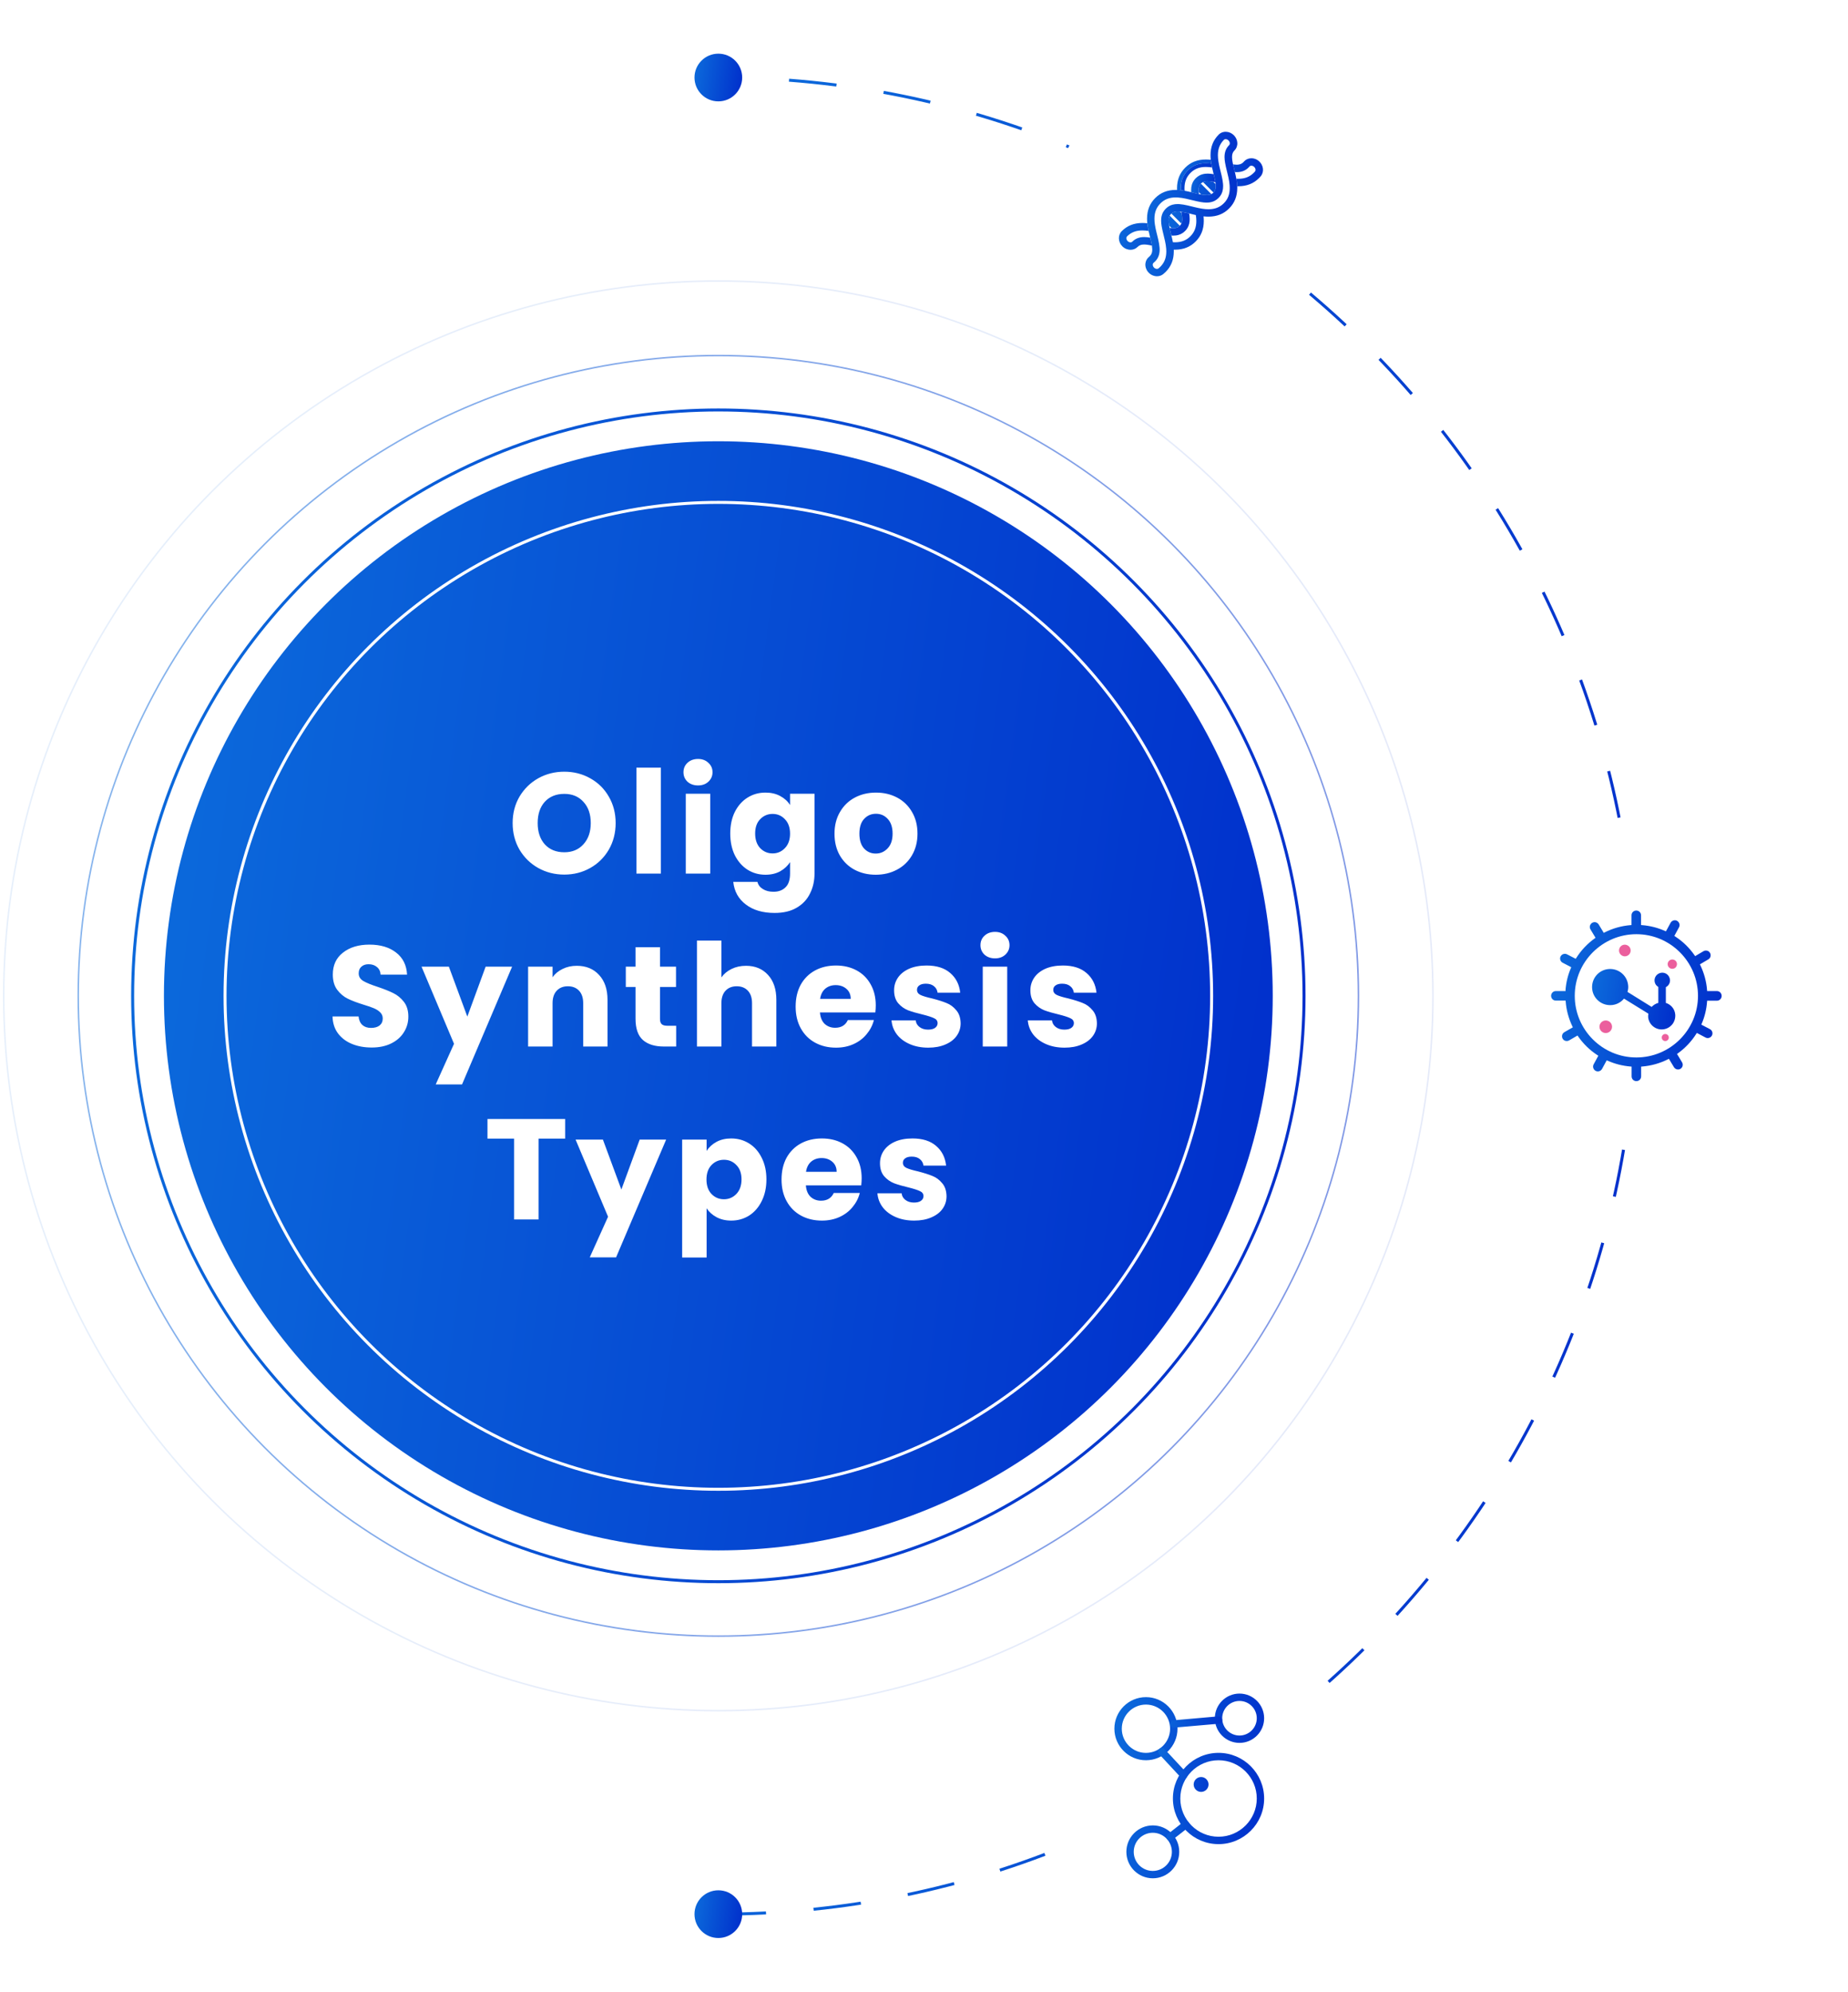 <svg width="620" height="668" viewBox="0 0 620 668" fill="none" xmlns="http://www.w3.org/2000/svg">
<circle cx="241" cy="334" r="186" fill="url(#paint0_linear_967_131520)"/>
<circle cx="241" cy="334" r="196.5" stroke="url(#paint1_linear_967_131520)"/>
<circle opacity="0.5" cx="241" cy="334" r="214.75" stroke="url(#paint2_linear_967_131520)" stroke-width="0.5"/>
<circle opacity="0.1" cx="241" cy="334" r="239.75" stroke="url(#paint3_linear_967_131520)" stroke-width="0.5"/>
<circle cx="241" cy="334" r="165.5" stroke="white"/>
<path d="M241 642C411.104 642 549 504.104 549 334C549 163.896 411.104 26 241 26" stroke="url(#paint4_linear_967_131520)" stroke-dasharray="16 16"/>
<path d="M189.318 293.336C186.15 293.336 183.238 292.6 180.582 291.128C177.958 289.656 175.862 287.608 174.294 284.984C172.758 282.328 171.99 279.352 171.99 276.056C171.99 272.76 172.758 269.8 174.294 267.176C175.862 264.552 177.958 262.504 180.582 261.032C183.238 259.56 186.15 258.824 189.318 258.824C192.486 258.824 195.382 259.56 198.006 261.032C200.662 262.504 202.742 264.552 204.246 267.176C205.782 269.8 206.55 272.76 206.55 276.056C206.55 279.352 205.782 282.328 204.246 284.984C202.71 287.608 200.63 289.656 198.006 291.128C195.382 292.6 192.486 293.336 189.318 293.336ZM189.318 285.848C192.006 285.848 194.15 284.952 195.75 283.16C197.382 281.368 198.198 279 198.198 276.056C198.198 273.08 197.382 270.712 195.75 268.952C194.15 267.16 192.006 266.264 189.318 266.264C186.598 266.264 184.422 267.144 182.79 268.904C181.19 270.664 180.39 273.048 180.39 276.056C180.39 279.032 181.19 281.416 182.79 283.208C184.422 284.968 186.598 285.848 189.318 285.848ZM221.725 257.48V293H213.517V257.48H221.725ZM234.201 263.432C232.761 263.432 231.577 263.016 230.649 262.184C229.753 261.32 229.305 260.264 229.305 259.016C229.305 257.736 229.753 256.68 230.649 255.848C231.577 254.984 232.761 254.552 234.201 254.552C235.609 254.552 236.761 254.984 237.657 255.848C238.585 256.68 239.049 257.736 239.049 259.016C239.049 260.264 238.585 261.32 237.657 262.184C236.761 263.016 235.609 263.432 234.201 263.432ZM238.281 266.216V293H230.073V266.216H238.281ZM256.805 265.832C258.693 265.832 260.341 266.216 261.749 266.984C263.189 267.752 264.293 268.76 265.061 270.008V266.216H273.269V292.952C273.269 295.416 272.773 297.64 271.781 299.624C270.821 301.64 269.333 303.24 267.317 304.424C265.333 305.608 262.853 306.2 259.877 306.2C255.909 306.2 252.693 305.256 250.229 303.368C247.765 301.512 246.357 298.984 246.005 295.784H254.117C254.373 296.808 254.981 297.608 255.941 298.184C256.901 298.792 258.085 299.096 259.493 299.096C261.189 299.096 262.533 298.6 263.525 297.608C264.549 296.648 265.061 295.096 265.061 292.952V289.16C264.261 290.408 263.157 291.432 261.749 292.232C260.341 293 258.693 293.384 256.805 293.384C254.597 293.384 252.597 292.824 250.805 291.704C249.013 290.552 247.589 288.936 246.533 286.856C245.509 284.744 244.997 282.312 244.997 279.56C244.997 276.808 245.509 274.392 246.533 272.312C247.589 270.232 249.013 268.632 250.805 267.512C252.597 266.392 254.597 265.832 256.805 265.832ZM265.061 279.608C265.061 277.56 264.485 275.944 263.333 274.76C262.213 273.576 260.837 272.984 259.205 272.984C257.573 272.984 256.181 273.576 255.029 274.76C253.909 275.912 253.349 277.512 253.349 279.56C253.349 281.608 253.909 283.24 255.029 284.456C256.181 285.64 257.573 286.232 259.205 286.232C260.837 286.232 262.213 285.64 263.333 284.456C264.485 283.272 265.061 281.656 265.061 279.608ZM293.799 293.384C291.175 293.384 288.807 292.824 286.695 291.704C284.615 290.584 282.967 288.984 281.751 286.904C280.567 284.824 279.975 282.392 279.975 279.608C279.975 276.856 280.583 274.44 281.799 272.36C283.015 270.248 284.679 268.632 286.791 267.512C288.903 266.392 291.271 265.832 293.895 265.832C296.519 265.832 298.887 266.392 300.999 267.512C303.111 268.632 304.775 270.248 305.991 272.36C307.207 274.44 307.815 276.856 307.815 279.608C307.815 282.36 307.191 284.792 305.943 286.904C304.727 288.984 303.047 290.584 300.903 291.704C298.791 292.824 296.423 293.384 293.799 293.384ZM293.799 286.28C295.367 286.28 296.695 285.704 297.783 284.552C298.903 283.4 299.463 281.752 299.463 279.608C299.463 277.464 298.919 275.816 297.831 274.664C296.775 273.512 295.463 272.936 293.895 272.936C292.295 272.936 290.967 273.512 289.911 274.664C288.855 275.784 288.327 277.432 288.327 279.608C288.327 281.752 288.839 283.4 289.863 284.552C290.919 285.704 292.231 286.28 293.799 286.28ZM124.712 351.336C122.248 351.336 120.04 350.936 118.088 350.136C116.136 349.336 114.568 348.152 113.384 346.584C112.232 345.016 111.624 343.128 111.56 340.92H120.296C120.424 342.168 120.856 343.128 121.592 343.8C122.328 344.44 123.288 344.76 124.472 344.76C125.688 344.76 126.648 344.488 127.352 343.944C128.056 343.368 128.408 342.584 128.408 341.592C128.408 340.76 128.12 340.072 127.544 339.528C127 338.984 126.312 338.536 125.48 338.184C124.68 337.832 123.528 337.432 122.024 336.984C119.848 336.312 118.072 335.64 116.696 334.968C115.32 334.296 114.136 333.304 113.144 331.992C112.152 330.68 111.656 328.968 111.656 326.856C111.656 323.72 112.792 321.272 115.064 319.512C117.336 317.72 120.296 316.824 123.944 316.824C127.656 316.824 130.648 317.72 132.92 319.512C135.192 321.272 136.408 323.736 136.568 326.904H127.688C127.624 325.816 127.224 324.968 126.488 324.36C125.752 323.72 124.808 323.4 123.656 323.4C122.664 323.4 121.864 323.672 121.256 324.216C120.648 324.728 120.344 325.48 120.344 326.472C120.344 327.56 120.856 328.408 121.88 329.016C122.904 329.624 124.504 330.28 126.68 330.984C128.856 331.72 130.616 332.424 131.96 333.096C133.336 333.768 134.52 334.744 135.512 336.024C136.504 337.304 137 338.952 137 340.968C137 342.888 136.504 344.632 135.512 346.2C134.552 347.768 133.144 349.016 131.288 349.944C129.432 350.872 127.24 351.336 124.712 351.336ZM171.811 324.216L155.011 363.72H146.179L152.323 350.088L141.427 324.216H150.595L156.787 340.968L162.931 324.216H171.811ZM193.499 323.928C196.635 323.928 199.131 324.952 200.987 327C202.875 329.016 203.819 331.8 203.819 335.352V351H195.659V336.456C195.659 334.664 195.195 333.272 194.267 332.28C193.339 331.288 192.091 330.792 190.523 330.792C188.955 330.792 187.707 331.288 186.779 332.28C185.851 333.272 185.387 334.664 185.387 336.456V351H177.179V324.216H185.387V327.768C186.219 326.584 187.339 325.656 188.747 324.984C190.155 324.28 191.739 323.928 193.499 323.928ZM226.851 344.04V351H222.675C219.699 351 217.379 350.28 215.715 348.84C214.051 347.368 213.219 344.984 213.219 341.688V331.032H209.955V324.216H213.219V317.688H221.427V324.216H226.803V331.032H221.427V341.784C221.427 342.584 221.619 343.16 222.003 343.512C222.387 343.864 223.027 344.04 223.923 344.04H226.851ZM250.287 323.928C253.359 323.928 255.823 324.952 257.679 327C259.535 329.016 260.463 331.8 260.463 335.352V351H252.303V336.456C252.303 334.664 251.839 333.272 250.911 332.28C249.983 331.288 248.735 330.792 247.167 330.792C245.599 330.792 244.351 331.288 243.423 332.28C242.495 333.272 242.031 334.664 242.031 336.456V351H233.823V315.48H242.031V327.816C242.863 326.632 243.999 325.688 245.439 324.984C246.879 324.28 248.495 323.928 250.287 323.928ZM293.815 337.176C293.815 337.944 293.767 338.744 293.671 339.576H275.095C275.223 341.24 275.751 342.52 276.679 343.416C277.639 344.28 278.807 344.712 280.183 344.712C282.231 344.712 283.655 343.848 284.455 342.12H293.191C292.743 343.88 291.927 345.464 290.743 346.872C289.591 348.28 288.135 349.384 286.375 350.184C284.615 350.984 282.647 351.384 280.471 351.384C277.847 351.384 275.511 350.824 273.463 349.704C271.415 348.584 269.815 346.984 268.663 344.904C267.511 342.824 266.935 340.392 266.935 337.608C266.935 334.824 267.495 332.392 268.615 330.312C269.767 328.232 271.367 326.632 273.415 325.512C275.463 324.392 277.815 323.832 280.471 323.832C283.063 323.832 285.367 324.376 287.383 325.464C289.399 326.552 290.967 328.104 292.087 330.12C293.239 332.136 293.815 334.488 293.815 337.176ZM285.415 335.016C285.415 333.608 284.935 332.488 283.975 331.656C283.015 330.824 281.815 330.408 280.375 330.408C278.999 330.408 277.831 330.808 276.871 331.608C275.943 332.408 275.367 333.544 275.143 335.016H285.415ZM311.441 351.384C309.105 351.384 307.025 350.984 305.201 350.184C303.377 349.384 301.937 348.296 300.881 346.92C299.825 345.512 299.233 343.944 299.105 342.216H307.217C307.313 343.144 307.745 343.896 308.513 344.472C309.281 345.048 310.225 345.336 311.345 345.336C312.369 345.336 313.153 345.144 313.697 344.76C314.273 344.344 314.561 343.816 314.561 343.176C314.561 342.408 314.161 341.848 313.361 341.496C312.561 341.112 311.265 340.696 309.473 340.248C307.553 339.8 305.953 339.336 304.673 338.856C303.393 338.344 302.289 337.56 301.361 336.504C300.433 335.416 299.969 333.96 299.969 332.136C299.969 330.6 300.385 329.208 301.217 327.96C302.081 326.68 303.329 325.672 304.961 324.936C306.625 324.2 308.593 323.832 310.865 323.832C314.225 323.832 316.865 324.664 318.785 326.328C320.737 327.992 321.857 330.2 322.145 332.952H314.561C314.433 332.024 314.017 331.288 313.313 330.744C312.641 330.2 311.745 329.928 310.625 329.928C309.665 329.928 308.929 330.12 308.417 330.504C307.905 330.856 307.649 331.352 307.649 331.992C307.649 332.76 308.049 333.336 308.849 333.72C309.681 334.104 310.961 334.488 312.689 334.872C314.673 335.384 316.289 335.896 317.537 336.408C318.785 336.888 319.873 337.688 320.801 338.808C321.761 339.896 322.257 341.368 322.289 343.224C322.289 344.792 321.841 346.2 320.945 347.448C320.081 348.664 318.817 349.624 317.153 350.328C315.521 351.032 313.617 351.384 311.441 351.384ZM333.838 321.432C332.398 321.432 331.214 321.016 330.286 320.184C329.39 319.32 328.942 318.264 328.942 317.016C328.942 315.736 329.39 314.68 330.286 313.848C331.214 312.984 332.398 312.552 333.838 312.552C335.246 312.552 336.398 312.984 337.294 313.848C338.222 314.68 338.686 315.736 338.686 317.016C338.686 318.264 338.222 319.32 337.294 320.184C336.398 321.016 335.246 321.432 333.838 321.432ZM337.918 324.216V351H329.71V324.216H337.918ZM357.163 351.384C354.827 351.384 352.747 350.984 350.923 350.184C349.099 349.384 347.659 348.296 346.603 346.92C345.547 345.512 344.955 343.944 344.827 342.216H352.939C353.035 343.144 353.467 343.896 354.235 344.472C355.003 345.048 355.947 345.336 357.067 345.336C358.091 345.336 358.875 345.144 359.419 344.76C359.995 344.344 360.283 343.816 360.283 343.176C360.283 342.408 359.883 341.848 359.083 341.496C358.283 341.112 356.987 340.696 355.195 340.248C353.275 339.8 351.675 339.336 350.395 338.856C349.115 338.344 348.011 337.56 347.083 336.504C346.155 335.416 345.691 333.96 345.691 332.136C345.691 330.6 346.107 329.208 346.939 327.96C347.803 326.68 349.051 325.672 350.683 324.936C352.347 324.2 354.315 323.832 356.587 323.832C359.947 323.832 362.587 324.664 364.507 326.328C366.459 327.992 367.579 330.2 367.867 332.952H360.283C360.155 332.024 359.739 331.288 359.035 330.744C358.363 330.2 357.467 329.928 356.347 329.928C355.387 329.928 354.651 330.12 354.139 330.504C353.627 330.856 353.371 331.352 353.371 331.992C353.371 332.76 353.771 333.336 354.571 333.72C355.403 334.104 356.683 334.488 358.411 334.872C360.395 335.384 362.011 335.896 363.259 336.408C364.507 336.888 365.595 337.688 366.523 338.808C367.483 339.896 367.979 341.368 368.011 343.224C368.011 344.792 367.563 346.2 366.667 347.448C365.803 348.664 364.539 349.624 362.875 350.328C361.243 351.032 359.339 351.384 357.163 351.384ZM189.611 375.304V381.88H180.683V409H172.475V381.88H163.547V375.304H189.611ZM223.491 382.216L206.691 421.72H197.859L204.003 408.088L193.107 382.216H202.275L208.467 398.968L214.611 382.216H223.491ZM237.067 386.008C237.867 384.76 238.971 383.752 240.379 382.984C241.787 382.216 243.435 381.832 245.323 381.832C247.531 381.832 249.531 382.392 251.323 383.512C253.115 384.632 254.523 386.232 255.547 388.312C256.603 390.392 257.131 392.808 257.131 395.56C257.131 398.312 256.603 400.744 255.547 402.856C254.523 404.936 253.115 406.552 251.323 407.704C249.531 408.824 247.531 409.384 245.323 409.384C243.467 409.384 241.819 409 240.379 408.232C238.971 407.464 237.867 406.472 237.067 405.256V421.768H228.859V382.216H237.067V386.008ZM248.779 395.56C248.779 393.512 248.203 391.912 247.051 390.76C245.931 389.576 244.539 388.984 242.875 388.984C241.243 388.984 239.851 389.576 238.699 390.76C237.579 391.944 237.019 393.56 237.019 395.608C237.019 397.656 237.579 399.272 238.699 400.456C239.851 401.64 241.243 402.232 242.875 402.232C244.507 402.232 245.899 401.64 247.051 400.456C248.203 399.24 248.779 397.608 248.779 395.56ZM289.085 395.176C289.085 395.944 289.037 396.744 288.941 397.576H270.365C270.493 399.24 271.021 400.52 271.949 401.416C272.909 402.28 274.077 402.712 275.453 402.712C277.501 402.712 278.925 401.848 279.725 400.12H288.461C288.013 401.88 287.197 403.464 286.013 404.872C284.861 406.28 283.405 407.384 281.645 408.184C279.885 408.984 277.917 409.384 275.741 409.384C273.117 409.384 270.781 408.824 268.733 407.704C266.685 406.584 265.085 404.984 263.933 402.904C262.781 400.824 262.205 398.392 262.205 395.608C262.205 392.824 262.765 390.392 263.885 388.312C265.037 386.232 266.637 384.632 268.685 383.512C270.733 382.392 273.085 381.832 275.741 381.832C278.333 381.832 280.637 382.376 282.653 383.464C284.669 384.552 286.237 386.104 287.357 388.12C288.509 390.136 289.085 392.488 289.085 395.176ZM280.685 393.016C280.685 391.608 280.205 390.488 279.245 389.656C278.285 388.824 277.085 388.408 275.645 388.408C274.269 388.408 273.101 388.808 272.141 389.608C271.213 390.408 270.637 391.544 270.413 393.016H280.685ZM306.711 409.384C304.375 409.384 302.295 408.984 300.471 408.184C298.647 407.384 297.207 406.296 296.151 404.92C295.095 403.512 294.503 401.944 294.375 400.216H302.487C302.583 401.144 303.015 401.896 303.783 402.472C304.551 403.048 305.495 403.336 306.615 403.336C307.639 403.336 308.423 403.144 308.967 402.76C309.543 402.344 309.831 401.816 309.831 401.176C309.831 400.408 309.431 399.848 308.631 399.496C307.831 399.112 306.535 398.696 304.743 398.248C302.823 397.8 301.223 397.336 299.943 396.856C298.663 396.344 297.559 395.56 296.631 394.504C295.703 393.416 295.239 391.96 295.239 390.136C295.239 388.6 295.655 387.208 296.487 385.96C297.351 384.68 298.599 383.672 300.231 382.936C301.895 382.2 303.863 381.832 306.135 381.832C309.495 381.832 312.135 382.664 314.055 384.328C316.007 385.992 317.127 388.2 317.415 390.952H309.831C309.703 390.024 309.287 389.288 308.583 388.744C307.911 388.2 307.015 387.928 305.895 387.928C304.935 387.928 304.199 388.12 303.687 388.504C303.175 388.856 302.919 389.352 302.919 389.992C302.919 390.76 303.319 391.336 304.119 391.72C304.951 392.104 306.231 392.488 307.959 392.872C309.943 393.384 311.559 393.896 312.807 394.408C314.055 394.888 315.143 395.688 316.071 396.808C317.031 397.896 317.527 399.368 317.559 401.224C317.559 402.792 317.111 404.2 316.215 405.448C315.351 406.664 314.087 407.624 312.423 408.328C310.791 409.032 308.887 409.384 306.711 409.384Z" fill="white"/>
<circle cx="241" cy="26" r="8" fill="url(#paint5_linear_967_131520)"/>
<g filter="url(#filter0_ddd_967_131520)">
<circle cx="399" cy="69" r="45" fill="white"/>
</g>
<path d="M392.431 72.324C392.206 72.724 392.088 73.18 392.063 73.724C392.038 74.274 392.106 74.912 392.244 75.674L393.081 76.512C393.725 76.562 394.263 76.53 394.725 76.387C395.144 76.255 395.5 76.043 395.825 75.718L392.431 72.324ZM396.4 71.505L395.869 70.974C395.194 70.899 394.631 70.912 394.15 71.024C393.706 71.13 393.325 71.324 392.988 71.63L396.344 74.987C396.544 74.568 396.638 74.087 396.638 73.512C396.644 72.949 396.556 72.293 396.4 71.505V71.505ZM407.838 61.755L407.025 60.943C406.25 60.793 405.6 60.718 405.044 60.73C404.481 60.743 404.013 60.843 403.6 61.055L407.125 64.58C407.438 64.249 407.644 63.88 407.763 63.449C407.881 62.968 407.9 62.418 407.838 61.755V61.755ZM402.888 61.587C402.575 61.918 402.363 62.28 402.244 62.712C402.113 63.18 402.088 63.73 402.15 64.387L403 65.237C403.775 65.38 404.419 65.455 404.975 65.443C405.538 65.43 406 65.324 406.406 65.112L402.888 61.587V61.587ZM396.144 63.137C396.15 60.68 396.925 58.712 398.513 57.118C400.106 55.524 402.069 54.749 404.531 54.749C405.15 54.749 405.769 54.793 406.381 54.874C406.306 54.449 406.25 54.024 406.2 53.593C405.656 53.53 405.106 53.499 404.55 53.499H404.525C401.719 53.505 399.463 54.399 397.625 56.237C395.788 58.074 394.894 60.33 394.888 63.137C394.888 63.33 394.894 63.524 394.9 63.712C395.319 63.724 395.738 63.755 396.156 63.805C396.15 63.58 396.144 63.362 396.144 63.137V63.137ZM422.388 54.062C421.6 53.368 420.575 53.018 419.581 53.087C418.681 53.155 417.869 53.562 417.3 54.23C417.244 54.299 417.181 54.368 417.113 54.43C416.319 55.224 415.306 55.38 413.681 55.143C413.769 55.543 413.869 55.974 413.981 56.443C414.019 56.605 414.063 56.774 414.106 56.949C414.169 57.205 414.238 57.468 414.3 57.724C414.488 57.737 414.669 57.743 414.85 57.743H414.913C416.538 57.743 417.838 57.237 418.875 56.193C418.988 56.08 419.1 55.962 419.2 55.843C419.369 55.643 419.594 55.587 419.756 55.574C420.088 55.549 420.444 55.68 420.725 55.93C421.244 56.387 421.388 57.112 421.044 57.518C420.919 57.668 420.781 57.818 420.638 57.955C419.275 59.318 417.644 59.955 415.5 59.962H415.481C415.244 59.962 415.013 59.955 414.775 59.937C414.85 60.355 414.919 60.774 414.969 61.199C415.019 61.612 415.056 62.03 415.069 62.455C415.206 62.462 415.344 62.462 415.481 62.462H415.506C418.313 62.455 420.569 61.562 422.406 59.724C422.594 59.537 422.781 59.337 422.95 59.137C424.188 57.693 423.931 55.418 422.388 54.062V54.062Z" fill="url(#paint6_linear_967_131520)"/>
<path d="M397.394 63.136C397.4 60.999 398.038 59.368 399.4 57.999C400.763 56.636 402.394 55.999 404.538 55.993H404.557C405.244 55.993 405.944 56.062 406.644 56.168C406.55 55.736 406.463 55.305 406.388 54.868C405.775 54.786 405.157 54.736 404.538 54.743C402.082 54.749 400.113 55.524 398.519 57.111C396.925 58.705 396.15 60.668 396.15 63.13C396.15 63.355 396.157 63.574 396.169 63.799C396.594 63.849 397.013 63.911 397.432 63.986C397.407 63.705 397.394 63.418 397.394 63.136V63.136ZM386.2 81.043C386.107 80.63 386.007 80.186 385.888 79.712C385.188 79.587 384.532 79.511 383.907 79.511H383.844C382.219 79.511 380.919 80.018 379.882 81.061C379.513 81.43 378.794 81.337 378.319 80.855C378.069 80.605 377.913 80.274 377.888 79.955C377.875 79.799 377.894 79.511 378.113 79.293C379.475 77.93 381.107 77.293 383.25 77.287H383.269C383.957 77.287 384.657 77.355 385.357 77.462C385.263 77.03 385.175 76.599 385.1 76.162C385.025 75.737 384.969 75.311 384.919 74.88C384.375 74.818 383.825 74.787 383.269 74.787H383.244C380.438 74.793 378.182 75.686 376.344 77.524C374.994 78.874 375.088 81.162 376.55 82.624C377.319 83.393 378.319 83.78 379.288 83.78C380.163 83.78 381.013 83.462 381.65 82.824C382.65 81.824 383.994 81.83 386.463 82.374C386.4 81.974 386.313 81.53 386.2 81.043V81.043ZM398.963 71.593C398.488 71.474 398.044 71.374 397.638 71.287C397.15 71.18 396.713 71.099 396.307 71.037C396.344 71.199 396.375 71.355 396.407 71.511C396.563 72.293 396.644 72.955 396.644 73.518C396.644 74.093 396.557 74.574 396.35 74.993C396.225 75.255 396.05 75.499 395.825 75.718C395.5 76.043 395.144 76.255 394.725 76.386C394.263 76.53 393.732 76.561 393.082 76.511C392.863 76.493 392.638 76.468 392.394 76.43C392.482 76.83 392.582 77.261 392.694 77.73C392.732 77.893 392.775 78.061 392.819 78.237C392.882 78.493 392.95 78.755 393.013 79.011C393.2 79.024 393.382 79.03 393.563 79.03C394.244 79.037 394.863 78.955 395.438 78.78C395.994 78.612 396.507 78.355 396.969 78.018C397.188 77.855 397.394 77.68 397.588 77.48C398.069 76.999 398.432 76.462 398.688 75.868C398.907 75.362 399.044 74.811 399.1 74.212C399.125 73.968 399.138 73.718 399.132 73.455C399.138 72.868 399.069 72.249 398.963 71.593V71.593Z" fill="url(#paint7_linear_967_131520)"/>
<path d="M407.493 59.758C407.4 59.345 407.3 58.902 407.181 58.427C406.481 58.302 405.825 58.227 405.2 58.227C404.9 58.227 404.612 58.239 404.337 58.27C403.643 58.352 403.018 58.533 402.45 58.833C401.987 59.077 401.562 59.389 401.168 59.777C401.031 59.914 400.9 60.058 400.781 60.208C400.362 60.727 400.056 61.308 399.862 61.945C399.693 62.514 399.612 63.127 399.618 63.802C399.618 64.02 399.631 64.239 399.65 64.47L400.568 64.695C400.693 64.727 400.818 64.758 400.937 64.789C401.406 64.902 401.837 65.008 402.243 65.095C402.206 64.852 402.175 64.62 402.156 64.402C402.093 63.745 402.118 63.195 402.25 62.727C402.368 62.295 402.581 61.933 402.893 61.602L402.943 61.552C403.15 61.345 403.368 61.189 403.606 61.064C404.012 60.852 404.487 60.752 405.05 60.739C405.606 60.727 406.256 60.808 407.031 60.952C407.262 60.995 407.506 61.045 407.762 61.102C407.687 60.689 407.6 60.245 407.493 59.758V59.758Z" fill="url(#paint8_linear_967_131520)"/>
<path d="M414.981 61.213C414.931 60.788 414.863 60.369 414.788 59.95C414.65 59.2 414.481 58.457 414.3 57.725C414.238 57.463 414.175 57.207 414.106 56.95C414.063 56.775 414.025 56.607 413.981 56.444C413.869 55.975 413.769 55.544 413.681 55.144C413.169 52.75 413.175 51.444 414.163 50.457C414.838 49.782 415.175 48.863 415.113 47.875C415.056 46.944 414.644 46.05 413.956 45.363C413.269 44.675 412.375 44.263 411.444 44.207C410.45 44.144 409.538 44.482 408.863 45.157C407.025 46.994 406.131 49.25 406.125 52.057C406.125 52.575 406.156 53.088 406.206 53.6C406.25 54.032 406.313 54.457 406.388 54.882C406.463 55.319 406.55 55.75 406.644 56.182C406.788 56.844 406.95 57.5 407.113 58.15C407.138 58.244 407.156 58.338 407.181 58.425C407.3 58.9 407.406 59.344 407.494 59.757C407.6 60.244 407.688 60.688 407.75 61.088C407.788 61.319 407.819 61.544 407.838 61.75C407.9 62.413 407.881 62.963 407.756 63.438C407.638 63.869 407.431 64.238 407.119 64.569C407.1 64.588 407.081 64.613 407.056 64.632C406.856 64.832 406.644 64.988 406.413 65.113C406.006 65.332 405.538 65.432 404.981 65.444C404.425 65.457 403.781 65.382 403.006 65.238C402.763 65.194 402.513 65.138 402.244 65.082C401.838 64.994 401.406 64.894 400.938 64.775C400.819 64.744 400.694 64.713 400.569 64.682L399.65 64.457C398.919 64.282 398.181 64.113 397.425 63.982C397.006 63.907 396.588 63.844 396.163 63.794C395.75 63.75 395.331 63.713 394.906 63.7C394.769 63.694 394.631 63.694 394.494 63.694H394.469C391.663 63.7 389.406 64.594 387.569 66.432C385.731 68.269 384.838 70.525 384.831 73.332C384.831 73.85 384.863 74.363 384.913 74.875C384.956 75.307 385.019 75.732 385.094 76.157C385.169 76.594 385.256 77.025 385.35 77.457C385.494 78.119 385.656 78.775 385.819 79.425C385.844 79.519 385.863 79.613 385.888 79.7C386.006 80.175 386.113 80.619 386.2 81.032C386.306 81.519 386.394 81.963 386.456 82.363C386.725 84.057 386.581 85.094 385.763 85.913C385.675 86 385.581 86.082 385.494 86.157C384.806 86.707 384.375 87.5 384.281 88.407C384.181 89.4 384.506 90.432 385.181 91.232C385.963 92.163 387.081 92.657 388.169 92.657C388.919 92.657 389.65 92.425 390.25 91.944C390.531 91.719 390.806 91.475 391.069 91.213C392.906 89.375 393.8 87.119 393.806 84.313C393.806 84.119 393.8 83.925 393.794 83.738C393.931 83.744 394.069 83.744 394.206 83.744H394.231C397.038 83.738 399.294 82.844 401.131 81.007C402.969 79.169 403.863 76.913 403.869 74.107C403.869 73.588 403.838 73.075 403.788 72.563C404.331 72.625 404.881 72.657 405.438 72.657H405.463C408.269 72.65 410.525 71.757 412.363 69.919C414.2 68.082 415.094 65.825 415.1 63.019C415.1 62.825 415.094 62.632 415.088 62.444C415.069 62.044 415.031 61.625 414.981 61.213V61.213ZM399.363 79.257C398 80.619 396.369 81.257 394.225 81.263H394.206C393.969 81.263 393.738 81.257 393.5 81.238C393.363 80.488 393.194 79.744 393.013 79.013C392.95 78.75 392.888 78.494 392.819 78.238C392.775 78.063 392.738 77.894 392.694 77.732C392.581 77.263 392.481 76.832 392.394 76.432C392.338 76.163 392.288 75.913 392.244 75.675C392.106 74.913 392.038 74.275 392.063 73.725C392.088 73.175 392.2 72.725 392.431 72.325C392.55 72.119 392.694 71.925 392.875 71.75C392.913 71.713 392.95 71.675 392.994 71.638C393.331 71.332 393.713 71.138 394.156 71.032C394.638 70.919 395.2 70.907 395.875 70.982C396.013 70.994 396.156 71.013 396.306 71.038C396.706 71.1 397.15 71.182 397.638 71.288C398.05 71.375 398.488 71.482 398.963 71.594C399.094 71.625 399.231 71.663 399.369 71.694C399.975 71.844 400.588 71.994 401.206 72.138C401.306 72.807 401.369 73.469 401.369 74.125C401.363 76.257 400.725 77.894 399.363 79.257V79.257ZM410.594 68.175C409.231 69.538 407.6 70.175 405.456 70.182H405.438C404.75 70.182 404.05 70.113 403.35 70.007C402.906 69.938 402.456 69.85 402.013 69.757C401.556 69.657 401.106 69.55 400.65 69.444C400.419 69.388 400.194 69.332 399.969 69.275C399.406 69.138 398.875 69.007 398.369 68.894C397.9 68.788 397.444 68.694 397.013 68.625C396.55 68.55 396.113 68.494 395.688 68.463C395.5 68.45 395.319 68.444 395.138 68.444C394.513 68.438 393.938 68.507 393.406 68.65C392.763 68.825 392.188 69.113 391.663 69.507C391.469 69.65 391.281 69.813 391.106 69.994C390.744 70.357 390.444 70.757 390.206 71.188C389.9 71.744 389.706 72.363 389.613 73.038C389.569 73.35 389.55 73.675 389.55 74.019C389.556 74.607 389.619 75.225 389.731 75.888C389.806 76.319 389.894 76.769 390 77.238C390.1 77.669 390.206 78.125 390.325 78.594C390.344 78.682 390.369 78.763 390.388 78.85C390.55 79.513 390.719 80.188 390.863 80.863C390.956 81.307 391.044 81.75 391.113 82.188C391.181 82.625 391.231 83.057 391.263 83.488C391.281 83.775 391.294 84.057 391.294 84.338C391.288 86.475 390.65 88.107 389.288 89.475C389.094 89.669 388.894 89.85 388.681 90.013C388.256 90.35 387.525 90.182 387.081 89.65C386.838 89.357 386.719 89.007 386.75 88.682C386.769 88.525 386.831 88.3 387.031 88.138C387.194 88.007 387.356 87.863 387.513 87.707C388.569 86.65 389.075 85.332 389.063 83.682C389.063 83.463 389.05 83.244 389.031 83.013C389 82.588 388.938 82.144 388.856 81.682C388.781 81.25 388.688 80.8 388.581 80.325C388.475 79.857 388.356 79.363 388.225 78.844C388.156 78.575 388.094 78.313 388.025 78.044C387.913 77.594 387.806 77.138 387.713 76.682C387.619 76.238 387.538 75.788 387.469 75.344C387.369 74.675 387.306 74.013 387.313 73.357C387.319 71.219 387.956 69.588 389.319 68.219C390.681 66.857 392.313 66.219 394.456 66.213H394.475C394.713 66.213 394.944 66.219 395.181 66.238C395.613 66.263 396.044 66.313 396.481 66.382C396.925 66.45 397.369 66.532 397.806 66.625C398.519 66.775 399.238 66.95 399.938 67.125C399.981 67.138 400.031 67.15 400.075 67.157C400.55 67.275 401 67.382 401.438 67.482C401.906 67.588 402.356 67.682 402.794 67.757C403.494 67.882 404.15 67.957 404.775 67.957H404.838C405.119 67.957 405.394 67.938 405.656 67.907C406.325 67.825 406.925 67.65 407.481 67.369C407.963 67.125 408.4 66.807 408.806 66.4C408.975 66.232 409.125 66.057 409.269 65.875C409.663 65.369 409.95 64.807 410.125 64.182C410.288 63.625 410.363 63.025 410.356 62.369C410.356 62.15 410.344 61.932 410.325 61.7C410.294 61.275 410.231 60.832 410.15 60.369C410.075 59.938 409.981 59.488 409.875 59.013C409.769 58.544 409.65 58.05 409.519 57.532C409.45 57.263 409.388 57 409.319 56.732C409.206 56.282 409.1 55.825 409.006 55.369C408.913 54.925 408.831 54.475 408.763 54.032C408.663 53.363 408.6 52.7 408.6 52.044C408.606 49.907 409.244 48.275 410.606 46.907C410.975 46.538 411.694 46.632 412.169 47.113C412.65 47.594 412.744 48.307 412.375 48.675C411.319 49.732 410.813 51.05 410.825 52.7C410.831 53.288 410.894 53.907 411.006 54.569C411.081 55 411.169 55.45 411.275 55.919C411.375 56.35 411.481 56.807 411.6 57.275C411.619 57.363 411.644 57.444 411.663 57.532C411.825 58.194 411.994 58.869 412.138 59.544C412.231 59.988 412.319 60.432 412.388 60.869C412.456 61.307 412.506 61.738 412.538 62.169C412.556 62.457 412.569 62.738 412.569 63.019C412.594 65.175 411.956 66.807 410.594 68.175V68.175Z" fill="url(#paint9_linear_967_131520)"/>
<g filter="url(#filter1_ddd_967_131520)">
<circle cx="549" cy="334" r="45" fill="white"/>
<path d="M576.008 332.399H572.744L572.712 332.047C572.488 329.167 571.72 326.383 570.472 323.759L570.312 323.439L573.128 321.775C573.512 321.551 573.768 321.231 573.864 320.815C573.96 320.399 573.928 319.983 573.704 319.599C573.48 319.215 573.16 318.959 572.744 318.863C572.328 318.767 571.912 318.799 571.528 319.023L568.712 320.687L568.52 320.399C566.76 317.871 564.584 315.759 562.024 314.095L561.736 313.903L563.304 311.023C563.72 310.255 563.432 309.295 562.664 308.847C561.896 308.431 560.936 308.719 560.488 309.487L558.92 312.367L558.6 312.239C556.168 311.151 553.608 310.511 550.92 310.287L550.568 310.255V306.991C550.568 306.095 549.864 305.391 548.968 305.391C548.072 305.391 547.368 306.095 547.368 306.991V310.255L547.016 310.287C544.008 310.543 541.096 311.343 538.376 312.719L538.056 312.879L536.36 310.063C536.136 309.711 535.784 309.455 535.368 309.327C534.952 309.231 534.536 309.295 534.152 309.519C533.8 309.743 533.544 310.095 533.416 310.511C533.32 310.927 533.384 311.343 533.608 311.727L535.304 314.543L535.016 314.735C532.552 316.527 530.472 318.703 528.84 321.295L528.648 321.583L525.736 320.079C525.352 319.887 524.936 319.855 524.52 319.983C524.104 320.111 523.784 320.399 523.592 320.751C523.176 321.519 523.496 322.511 524.264 322.895L527.144 324.399L527.016 324.719C526.024 327.023 525.416 329.519 525.224 332.079L525.256 332.399H521.992C521.096 332.399 520.392 333.103 520.392 333.999C520.392 334.895 521.096 335.599 521.992 335.599H525.256L525.288 335.951C525.512 338.831 526.28 341.615 527.528 344.239L527.688 344.559L524.84 346.191C524.488 346.415 524.2 346.735 524.104 347.151C524.008 347.567 524.04 347.983 524.264 348.367C524.488 348.751 524.808 349.007 525.224 349.103C525.64 349.199 526.056 349.167 526.44 348.943L529.256 347.311L529.448 347.599C531.208 350.127 533.384 352.239 535.944 353.903L536.232 354.095L534.664 356.975C534.248 357.743 534.536 358.703 535.304 359.151C535.688 359.343 536.104 359.407 536.52 359.279C536.936 359.151 537.256 358.895 537.48 358.511L539.048 355.631L539.368 355.759C541.8 356.847 544.36 357.487 547.048 357.711L547.4 357.743V361.007C547.4 361.903 548.104 362.607 549 362.607C549.896 362.607 550.6 361.903 550.6 361.007V357.743L550.952 357.711C553.96 357.455 556.872 356.655 559.592 355.279L559.912 355.119L561.608 357.935C562.056 358.671 563.048 358.927 563.784 358.479C564.552 358.031 564.776 357.039 564.328 356.303L562.632 353.487L562.92 353.295C565.384 351.503 567.464 349.327 569.096 346.735L569.288 346.447L572.2 347.983C572.968 348.399 573.96 348.079 574.344 347.311C574.76 346.543 574.44 345.551 573.672 345.167L570.792 343.663L570.92 343.343C571.912 341.039 572.52 338.543 572.712 335.983L572.744 335.631H576.008C576.904 335.631 577.608 334.927 577.608 334.031C577.608 333.103 576.904 332.399 576.008 332.399V332.399ZM549 354.671C537.608 354.671 528.328 345.391 528.328 333.999C528.328 322.607 537.608 313.327 549 313.327C560.392 313.327 569.672 322.607 569.672 333.999C569.672 345.391 560.392 354.671 549 354.671V354.671Z" fill="url(#paint10_linear_967_131520)"/>
<path d="M557.512 347.985C557.512 348.299 557.636 348.6 557.859 348.822C558.081 349.044 558.382 349.169 558.696 349.169C559.01 349.169 559.311 349.044 559.533 348.822C559.755 348.6 559.88 348.299 559.88 347.985C559.88 347.671 559.755 347.37 559.533 347.148C559.311 346.926 559.01 346.801 558.696 346.801C558.382 346.801 558.081 346.926 557.859 347.148C557.636 347.37 557.512 347.671 557.512 347.985Z" fill="#EB5F9D"/>
<path d="M536.616 344.37C536.616 344.93 536.839 345.467 537.235 345.863C537.631 346.259 538.168 346.482 538.728 346.482C539.288 346.482 539.826 346.259 540.222 345.863C540.618 345.467 540.84 344.93 540.84 344.37C540.84 343.81 540.618 343.272 540.222 342.876C539.826 342.48 539.288 342.258 538.728 342.258C538.168 342.258 537.631 342.48 537.235 342.876C536.839 343.272 536.616 343.81 536.616 344.37V344.37Z" fill="#EB5F9D"/>
<path d="M545.128 320.752C546.376 320.752 547.368 319.568 547.016 318.288C546.856 317.616 546.312 317.104 545.64 316.912C544.328 316.56 543.176 317.552 543.176 318.8C543.176 319.856 544.04 320.752 545.128 320.752V320.752ZM561.064 321.808C560.2 321.808 559.496 322.512 559.496 323.376C559.496 324.368 560.424 325.168 561.48 324.88C561.992 324.752 562.376 324.368 562.536 323.856C562.888 322.8 562.088 321.808 561.064 321.808Z" fill="#EB5F9D"/>
<path d="M558.888 336.37V331.09C559.848 330.61 560.424 329.554 560.264 328.498C560.168 327.826 559.816 327.186 559.272 326.77C558.728 326.354 558.056 326.162 557.352 326.258C556.68 326.354 556.04 326.706 555.624 327.25C555.208 327.794 555.016 328.466 555.112 329.17C555.208 329.97 555.688 330.642 556.36 331.026V336.37C555.496 336.594 554.728 337.074 554.12 337.714L546.024 332.69C546.248 331.89 546.344 331.09 546.216 330.29C546.024 328.69 545.192 327.25 543.912 326.258C542.632 325.266 541.032 324.85 539.432 325.042C537.832 325.234 536.392 326.066 535.4 327.346C534.408 328.626 533.992 330.226 534.184 331.826C534.376 333.426 535.208 334.866 536.488 335.858C537.768 336.85 539.336 337.266 540.968 337.074C542.504 336.882 543.88 336.114 544.84 334.93L553.032 339.986C552.936 340.434 552.936 340.882 552.968 341.298C553.288 343.794 555.592 345.554 558.056 345.234C559.272 345.074 560.328 344.466 561.096 343.506C561.832 342.546 562.152 341.33 562.024 340.146C561.832 338.354 560.584 336.914 558.888 336.37V336.37Z" fill="url(#paint11_linear_967_131520)"/>
</g>
<g filter="url(#filter2_ddd_967_131520)">
<circle cx="399" cy="599" r="45" fill="white"/>
<path d="M408.818 618.519C400.383 618.519 393.509 611.659 393.509 603.211C393.509 594.775 400.37 587.902 408.818 587.902C417.266 587.902 424.114 594.788 424.114 603.223C424.114 611.659 417.253 618.519 408.818 618.519V618.519ZM408.818 590.385C401.74 590.385 395.992 596.145 395.992 603.211C395.992 610.289 401.752 616.036 408.818 616.036C415.884 616.036 421.644 610.276 421.644 603.211C421.644 596.145 415.884 590.385 408.818 590.385ZM384.46 590.385C378.623 590.385 373.874 585.636 373.874 579.799C373.874 573.963 378.623 569.214 384.46 569.214C390.296 569.214 395.045 573.963 395.045 579.799C395.045 585.636 390.296 590.385 384.46 590.385ZM384.46 571.71C379.992 571.71 376.357 575.345 376.357 579.812C376.357 584.279 379.992 587.915 384.46 587.915C388.927 587.915 392.562 584.279 392.562 579.812C392.562 575.345 388.94 571.71 384.46 571.71ZM386.764 629.975C381.874 629.975 377.893 625.995 377.893 621.105C377.893 616.215 381.874 612.235 386.764 612.235C391.653 612.235 395.634 616.215 395.634 621.105C395.634 625.995 391.653 629.975 386.764 629.975ZM386.764 614.705C383.231 614.705 380.364 617.572 380.364 621.105C380.364 624.638 383.231 627.505 386.764 627.505C390.296 627.505 393.164 624.638 393.164 621.105C393.164 617.572 390.284 614.705 386.764 614.705V614.705ZM415.845 584.561C411.288 584.561 407.576 580.849 407.576 576.292C407.576 571.735 411.288 568.023 415.845 568.023C420.402 568.023 424.114 571.735 424.114 576.292C424.114 580.849 420.402 584.561 415.845 584.561ZM415.845 570.494C412.645 570.494 410.047 573.092 410.047 576.292C410.047 579.492 412.645 582.091 415.845 582.091C419.045 582.091 421.644 579.492 421.644 576.292C421.644 573.092 419.045 570.494 415.845 570.494V570.494Z" fill="url(#paint12_linear_967_131520)"/>
<path d="M393.804 579.454C393.164 579.454 392.626 578.968 392.575 578.328C392.511 577.65 393.023 577.048 393.701 576.984L408.703 575.666C409.381 575.602 409.983 576.114 410.047 576.792C410.111 577.47 409.599 578.072 408.92 578.136L393.919 579.442C393.88 579.454 393.842 579.454 393.804 579.454V579.454ZM397.132 596.619C396.799 596.619 396.466 596.491 396.223 596.222L388.888 588.325C388.428 587.826 388.453 587.045 388.952 586.571C389.452 586.11 390.232 586.136 390.706 586.635L398.04 594.533C398.501 595.032 398.476 595.813 397.976 596.286C397.733 596.517 397.426 596.619 397.132 596.619ZM392.549 617.368C392.178 617.368 391.82 617.202 391.576 616.894C391.154 616.357 391.256 615.576 391.794 615.154L397.068 611.032C397.605 610.61 398.386 610.712 398.808 611.25C399.231 611.787 399.128 612.568 398.591 612.99L393.317 617.112C393.087 617.278 392.818 617.368 392.549 617.368ZM402.968 600.997C401.586 600.997 400.472 599.87 400.472 598.501C400.472 597.131 401.599 596.005 402.968 596.005C404.338 596.005 405.464 597.131 405.464 598.501C405.464 599.87 404.351 600.997 402.968 600.997ZM402.968 598.475C402.956 598.475 402.943 598.488 402.943 598.501C402.943 598.526 402.994 598.526 402.994 598.501C402.994 598.488 402.981 598.475 402.968 598.475V598.475Z" fill="url(#paint13_linear_967_131520)"/>
</g>
<circle cx="241" cy="642" r="8" fill="url(#paint14_linear_967_131520)"/>
<defs>
<filter id="filter0_ddd_967_131520" x="330" y="0" width="138" height="138" filterUnits="userSpaceOnUse" color-interpolation-filters="sRGB">
<feFlood flood-opacity="0" result="BackgroundImageFix"/>
<feColorMatrix in="SourceAlpha" type="matrix" values="0 0 0 0 0 0 0 0 0 0 0 0 0 0 0 0 0 0 127 0" result="hardAlpha"/>
<feOffset/>
<feGaussianBlur stdDeviation="4"/>
<feComposite in2="hardAlpha" operator="out"/>
<feColorMatrix type="matrix" values="0 0 0 0 0.573 0 0 0 0 0.847 0 0 0 0 1 0 0 0 0.1 0"/>
<feBlend mode="normal" in2="BackgroundImageFix" result="effect1_dropShadow_967_131520"/>
<feColorMatrix in="SourceAlpha" type="matrix" values="0 0 0 0 0 0 0 0 0 0 0 0 0 0 0 0 0 0 127 0" result="hardAlpha"/>
<feOffset/>
<feGaussianBlur stdDeviation="8"/>
<feComposite in2="hardAlpha" operator="out"/>
<feColorMatrix type="matrix" values="0 0 0 0 0.573 0 0 0 0 0.847 0 0 0 0 1 0 0 0 0.1 0"/>
<feBlend mode="normal" in2="effect1_dropShadow_967_131520" result="effect2_dropShadow_967_131520"/>
<feColorMatrix in="SourceAlpha" type="matrix" values="0 0 0 0 0 0 0 0 0 0 0 0 0 0 0 0 0 0 127 0" result="hardAlpha"/>
<feOffset/>
<feGaussianBlur stdDeviation="12"/>
<feComposite in2="hardAlpha" operator="out"/>
<feColorMatrix type="matrix" values="0 0 0 0 0.571 0 0 0 0 0.846 0 0 0 0 1 0 0 0 0.2 0"/>
<feBlend mode="normal" in2="effect2_dropShadow_967_131520" result="effect3_dropShadow_967_131520"/>
<feBlend mode="normal" in="SourceGraphic" in2="effect3_dropShadow_967_131520" result="shape"/>
</filter>
<filter id="filter1_ddd_967_131520" x="480" y="265" width="138" height="138" filterUnits="userSpaceOnUse" color-interpolation-filters="sRGB">
<feFlood flood-opacity="0" result="BackgroundImageFix"/>
<feColorMatrix in="SourceAlpha" type="matrix" values="0 0 0 0 0 0 0 0 0 0 0 0 0 0 0 0 0 0 127 0" result="hardAlpha"/>
<feOffset/>
<feGaussianBlur stdDeviation="4"/>
<feComposite in2="hardAlpha" operator="out"/>
<feColorMatrix type="matrix" values="0 0 0 0 0.573 0 0 0 0 0.847 0 0 0 0 1 0 0 0 0.1 0"/>
<feBlend mode="normal" in2="BackgroundImageFix" result="effect1_dropShadow_967_131520"/>
<feColorMatrix in="SourceAlpha" type="matrix" values="0 0 0 0 0 0 0 0 0 0 0 0 0 0 0 0 0 0 127 0" result="hardAlpha"/>
<feOffset/>
<feGaussianBlur stdDeviation="8"/>
<feComposite in2="hardAlpha" operator="out"/>
<feColorMatrix type="matrix" values="0 0 0 0 0.573 0 0 0 0 0.847 0 0 0 0 1 0 0 0 0.1 0"/>
<feBlend mode="normal" in2="effect1_dropShadow_967_131520" result="effect2_dropShadow_967_131520"/>
<feColorMatrix in="SourceAlpha" type="matrix" values="0 0 0 0 0 0 0 0 0 0 0 0 0 0 0 0 0 0 127 0" result="hardAlpha"/>
<feOffset/>
<feGaussianBlur stdDeviation="12"/>
<feComposite in2="hardAlpha" operator="out"/>
<feColorMatrix type="matrix" values="0 0 0 0 0.571 0 0 0 0 0.846 0 0 0 0 1 0 0 0 0.2 0"/>
<feBlend mode="normal" in2="effect2_dropShadow_967_131520" result="effect3_dropShadow_967_131520"/>
<feBlend mode="normal" in="SourceGraphic" in2="effect3_dropShadow_967_131520" result="shape"/>
</filter>
<filter id="filter2_ddd_967_131520" x="330" y="530" width="138" height="138" filterUnits="userSpaceOnUse" color-interpolation-filters="sRGB">
<feFlood flood-opacity="0" result="BackgroundImageFix"/>
<feColorMatrix in="SourceAlpha" type="matrix" values="0 0 0 0 0 0 0 0 0 0 0 0 0 0 0 0 0 0 127 0" result="hardAlpha"/>
<feOffset/>
<feGaussianBlur stdDeviation="4"/>
<feComposite in2="hardAlpha" operator="out"/>
<feColorMatrix type="matrix" values="0 0 0 0 0.573 0 0 0 0 0.847 0 0 0 0 1 0 0 0 0.1 0"/>
<feBlend mode="normal" in2="BackgroundImageFix" result="effect1_dropShadow_967_131520"/>
<feColorMatrix in="SourceAlpha" type="matrix" values="0 0 0 0 0 0 0 0 0 0 0 0 0 0 0 0 0 0 127 0" result="hardAlpha"/>
<feOffset/>
<feGaussianBlur stdDeviation="8"/>
<feComposite in2="hardAlpha" operator="out"/>
<feColorMatrix type="matrix" values="0 0 0 0 0.573 0 0 0 0 0.847 0 0 0 0 1 0 0 0 0.1 0"/>
<feBlend mode="normal" in2="effect1_dropShadow_967_131520" result="effect2_dropShadow_967_131520"/>
<feColorMatrix in="SourceAlpha" type="matrix" values="0 0 0 0 0 0 0 0 0 0 0 0 0 0 0 0 0 0 127 0" result="hardAlpha"/>
<feOffset/>
<feGaussianBlur stdDeviation="12"/>
<feComposite in2="hardAlpha" operator="out"/>
<feColorMatrix type="matrix" values="0 0 0 0 0.571 0 0 0 0 0.846 0 0 0 0 1 0 0 0 0.2 0"/>
<feBlend mode="normal" in2="effect2_dropShadow_967_131520" result="effect3_dropShadow_967_131520"/>
<feBlend mode="normal" in="SourceGraphic" in2="effect3_dropShadow_967_131520" result="shape"/>
</filter>
<linearGradient id="paint0_linear_967_131520" x1="427" y1="520" x2="12.555" y2="464.403" gradientUnits="userSpaceOnUse">
<stop stop-color="#002DCB"/>
<stop offset="1" stop-color="#0C6CDC"/>
</linearGradient>
<linearGradient id="paint1_linear_967_131520" x1="438" y1="531" x2="-0.955" y2="472.115" gradientUnits="userSpaceOnUse">
<stop stop-color="#002DCB"/>
<stop offset="1" stop-color="#0C6CDC"/>
</linearGradient>
<linearGradient id="paint2_linear_967_131520" x1="456" y1="549" x2="-23.062" y2="484.735" gradientUnits="userSpaceOnUse">
<stop stop-color="#002DCB"/>
<stop offset="1" stop-color="#0C6CDC"/>
</linearGradient>
<linearGradient id="paint3_linear_967_131520" x1="481" y1="574" x2="-53.767" y2="502.262" gradientUnits="userSpaceOnUse">
<stop stop-color="#002DCB"/>
<stop offset="1" stop-color="#0C6CDC"/>
</linearGradient>
<linearGradient id="paint4_linear_967_131520" x1="549" y1="642" x2="201.247" y2="618.675" gradientUnits="userSpaceOnUse">
<stop stop-color="#002DCB"/>
<stop offset="1" stop-color="#0C6CDC"/>
</linearGradient>
<linearGradient id="paint5_linear_967_131520" x1="249" y1="34" x2="231.174" y2="31.609" gradientUnits="userSpaceOnUse">
<stop stop-color="#002DCB"/>
<stop offset="1" stop-color="#0C6CDC"/>
</linearGradient>
<linearGradient id="paint6_linear_967_131520" x1="423.734" y1="76.534" x2="388.95" y2="70.232" gradientUnits="userSpaceOnUse">
<stop stop-color="#002DCB"/>
<stop offset="1" stop-color="#0C6CDC"/>
</linearGradient>
<linearGradient id="paint7_linear_967_131520" x1="406.644" y1="83.78" x2="371.921" y2="78.767" gradientUnits="userSpaceOnUse">
<stop stop-color="#002DCB"/>
<stop offset="1" stop-color="#0C6CDC"/>
</linearGradient>
<linearGradient id="paint8_linear_967_131520" x1="407.762" y1="65.095" x2="398.754" y2="63.662" gradientUnits="userSpaceOnUse">
<stop stop-color="#002DCB"/>
<stop offset="1" stop-color="#0C6CDC"/>
</linearGradient>
<linearGradient id="paint9_linear_967_131520" x1="415.12" y1="92.657" x2="380.378" y2="89.689" gradientUnits="userSpaceOnUse">
<stop stop-color="#002DCB"/>
<stop offset="1" stop-color="#0C6CDC"/>
</linearGradient>
<linearGradient id="paint10_linear_967_131520" x1="577.608" y1="362.607" x2="513.863" y2="354.056" gradientUnits="userSpaceOnUse">
<stop stop-color="#002DCB"/>
<stop offset="1" stop-color="#0C6CDC"/>
</linearGradient>
<linearGradient id="paint11_linear_967_131520" x1="562.052" y1="345.271" x2="531.438" y2="339.617" gradientUnits="userSpaceOnUse">
<stop stop-color="#002DCB"/>
<stop offset="1" stop-color="#0C6CDC"/>
</linearGradient>
<linearGradient id="paint12_linear_967_131520" x1="424.114" y1="629.975" x2="367.801" y2="623.849" gradientUnits="userSpaceOnUse">
<stop stop-color="#002DCB"/>
<stop offset="1" stop-color="#0C6CDC"/>
</linearGradient>
<linearGradient id="paint13_linear_967_131520" x1="410.052" y1="617.368" x2="385.792" y2="615.691" gradientUnits="userSpaceOnUse">
<stop stop-color="#002DCB"/>
<stop offset="1" stop-color="#0C6CDC"/>
</linearGradient>
<linearGradient id="paint14_linear_967_131520" x1="249" y1="650" x2="231.174" y2="647.609" gradientUnits="userSpaceOnUse">
<stop stop-color="#002DCB"/>
<stop offset="1" stop-color="#0C6CDC"/>
</linearGradient>
</defs>
</svg>
